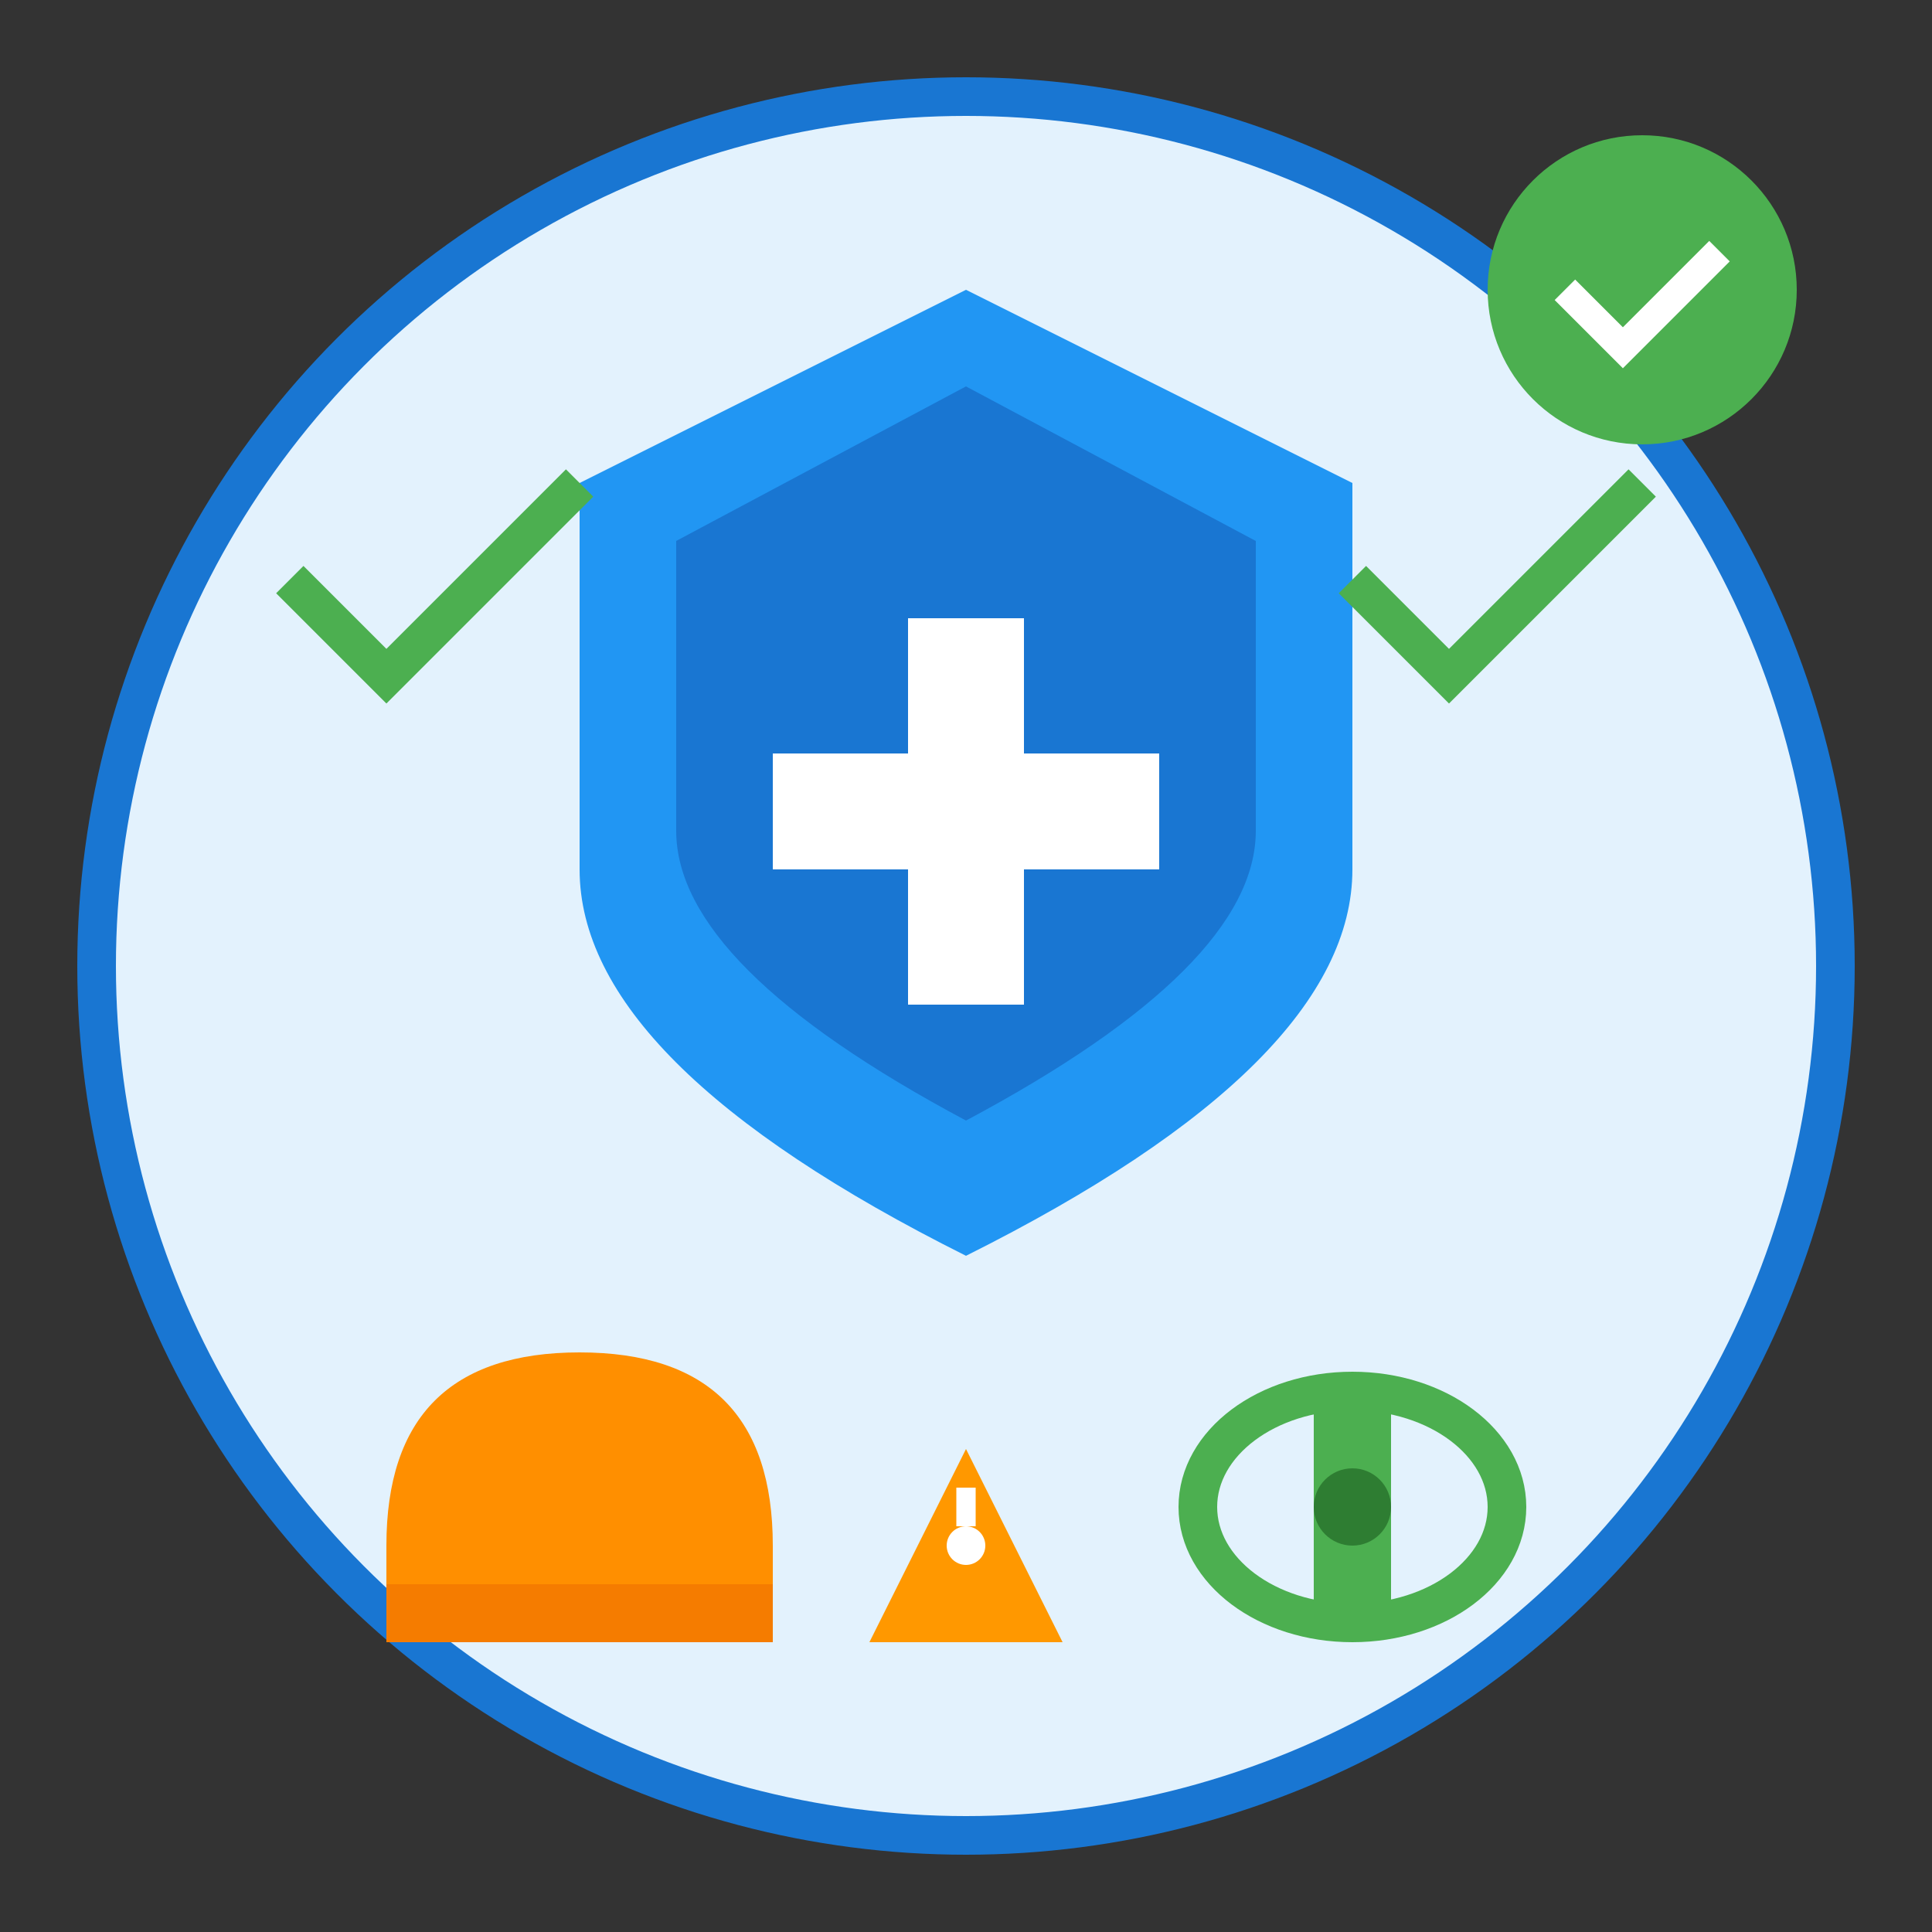 <svg width="100" height="100" viewBox="0 0 100 100" fill="none" xmlns="http://www.w3.org/2000/svg">
    <rect x="0" y="0" width="100" height="100" fill="#333333" stroke="none"/>
    <!-- Background circle -->
    <circle cx="50" cy="50" r="45" fill="#E3F2FD" stroke="#1976D2" stroke-width="2"/>
    
    <!-- Safety shield -->
    <path d="M50 15 L70 25 L70 45 Q70 55 50 65 Q30 55 30 45 L30 25 Z" fill="#2196F3"/>
    
    <!-- Inner shield detail -->
    <path d="M50 20 L65 28 L65 43 Q65 50 50 58 Q35 50 35 43 L35 28 Z" fill="#1976D2"/>
    
    <!-- Safety cross -->
    <g fill="white">
        <rect x="47" y="32" width="6" height="20"/>
        <rect x="40" y="39" width="20" height="6"/>
    </g>
    
    <!-- Helmet icon -->
    <g transform="translate(20, 70)">
        <path d="M0 10 Q0 0 10 0 Q20 0 20 10 L20 15 L0 15 Z" fill="#FF8F00"/>
        <rect x="0" y="12" width="20" height="3" fill="#F57C00"/>
    </g>
    
    <!-- Harness icon -->
    <g transform="translate(60, 70)">
        <ellipse cx="10" cy="8" rx="8" ry="6" stroke="#4CAF50" stroke-width="2" fill="none"/>
        <rect x="8" y="2" width="4" height="12" fill="#4CAF50"/>
        <circle cx="10" cy="8" r="2" fill="#2E7D32"/>
    </g>
    
    <!-- Safety checklist checkmarks -->
    <g stroke="#4CAF50" stroke-width="2" fill="none">
        <path d="M15 30 L20 35 L30 25"/>
        <path d="M70 30 L75 35 L85 25"/>
    </g>
    
    <!-- Warning elements -->
    <g>
        <!-- Caution triangle -->
        <path d="M50 75 L45 85 L55 85 Z" fill="#FF9800"/>
        <circle cx="50" cy="80" r="1" fill="white"/>
        <rect x="49.5" y="77" width="1" height="2" fill="white"/>
    </g>
    
    <!-- Professional certification badge -->
    <circle cx="85" cy="15" r="8" fill="#4CAF50"/>
    <path d="M81 15 L84 18 L89 13" stroke="white" stroke-width="1.5" fill="none"/>
</svg>
